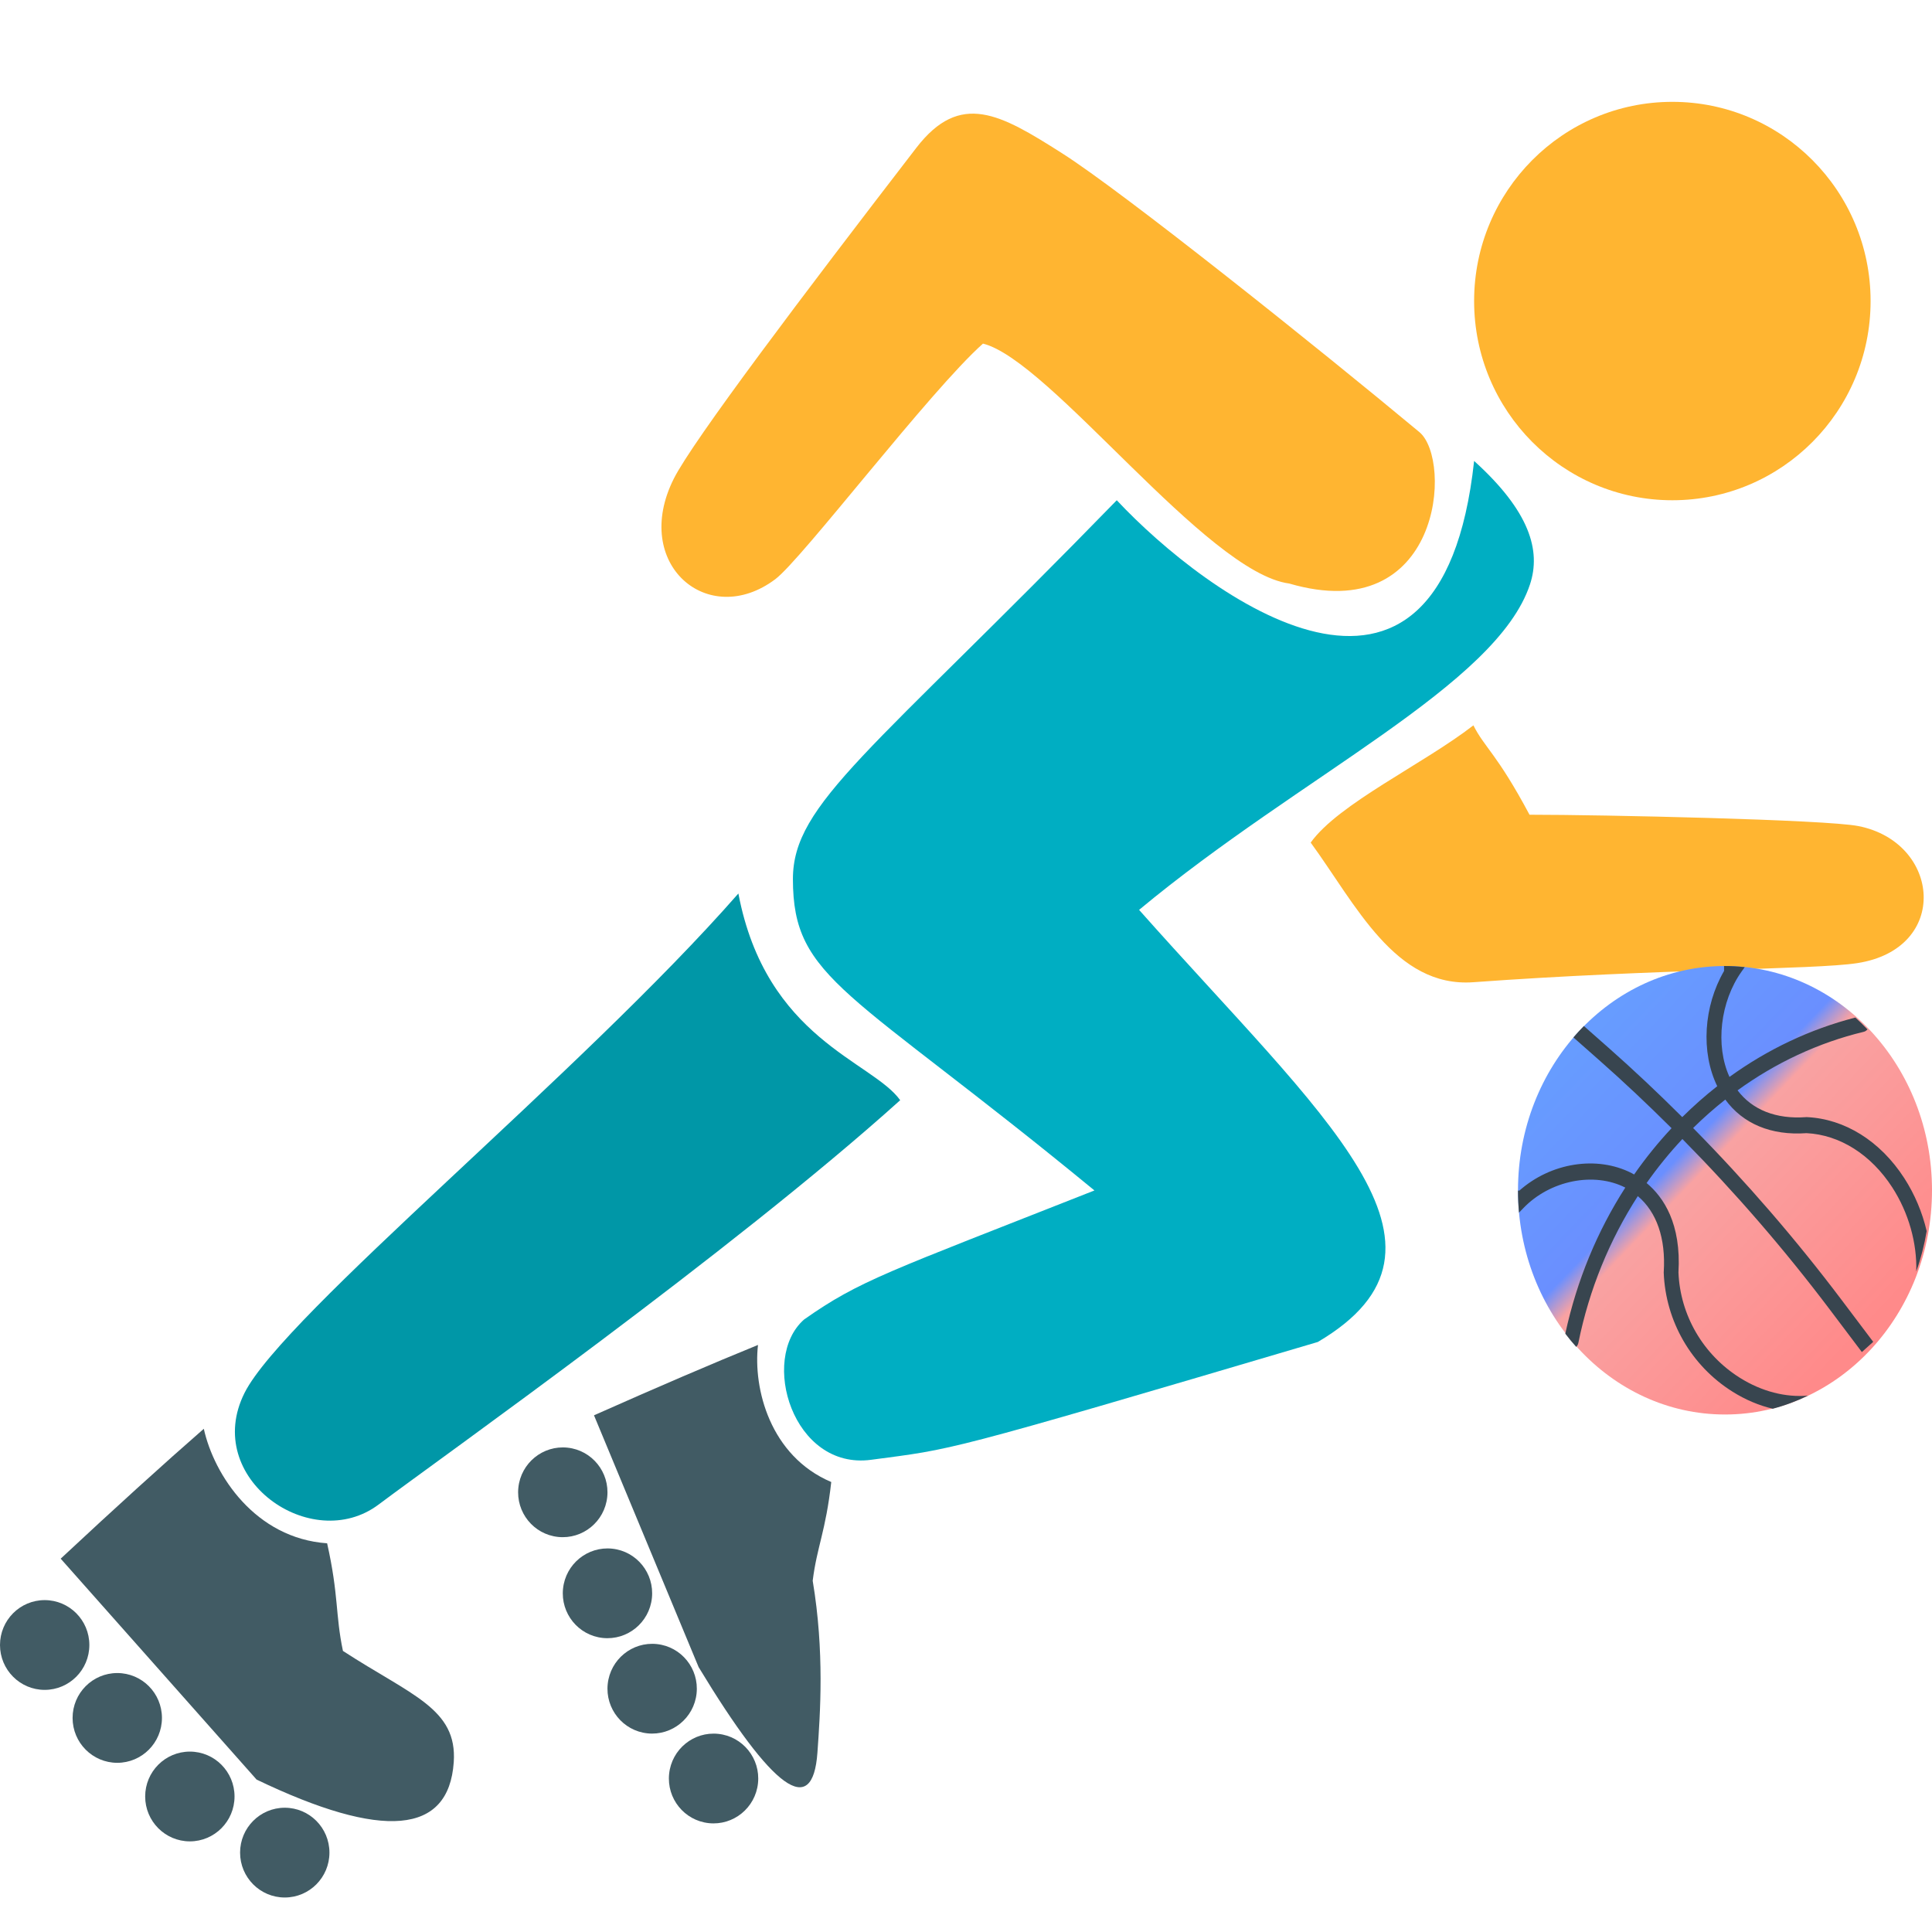 <?xml version="1.0" encoding="UTF-8"?>
<svg width="56px" height="56px" viewBox="0 0 56 56" version="1.1" xmlns="http://www.w3.org/2000/svg" xmlns:xlink="http://www.w3.org/1999/xlink">
    <!-- Generator: Sketch 49.2 (51160) - http://www.bohemiancoding.com/sketch -->
    <title>Slice</title>
    <desc>Created with Sketch.</desc>
    <defs>
        <linearGradient x1="16.793%" y1="15.446%" x2="82.029%" y2="82.852%" id="linearGradient-1">
            <stop stop-color="#679CFF" offset="0%"></stop>
            <stop stop-color="#6A8FFF" offset="37.098%"></stop>
            <stop stop-color="#F9A2A2" offset="43.89%"></stop>
            <stop stop-color="#FF8A8A" offset="100%"></stop>
        </linearGradient>
    </defs>
    <g id="Page-1" stroke="none" stroke-width="1" fill="none" fill-rule="evenodd">
        <g id="Group-2" transform="translate(0, 1)">
            <g id="Group">
                <ellipse id="Oval" fill="#FFB531" cx="48.474" cy="7.726" rx="5.746" ry="5.774"></ellipse>
                <path d="M25.249,41.313 C27.676,40.988 27.191,41.151 38.197,37.898 C42.89,35.133 38.358,31.392 33.017,25.373 C37.711,21.47 43.376,18.867 44.347,15.94 C44.67,14.964 44.347,13.825 42.728,12.361 C41.757,21.307 34.96,16.265 32.37,13.5 C25.249,20.819 22.983,22.283 22.983,24.479 C22.983,27.407 24.601,27.651 31.723,33.506 C25.714,35.878 24.925,36.108 23.306,37.247 C22.012,38.386 22.982,41.617 25.249,41.313 Z" id="Oval-2" fill="#00AEC2"></path>
                <path d="M20.083,25.198 C18.71,24.968 16.078,26.693 12.53,24.278 C12.988,31.179 11.843,42.22 12.644,44.635 C13.515,47.26 17.337,46.59 17.68,44.175 C17.999,41.931 19.74,31.754 20.083,25.198 Z" id="Oval-3" fill="#0097A7" transform="translate(16.217, 35.298) rotate(45) translate(-16.217, -35.298) "></path>
                <path d="M13.421,49.679 C13.421,48.115 12.056,47.831 9.992,46.683 C9.694,45.634 9.764,45.101 9.317,43.603 C7.23,43.603 5.909,41.86 5.52,40.541 C4.426,41.639 3.134,42.988 1.644,44.586 L7.756,50.578 C11.533,52.076 13.421,51.777 13.421,49.679 Z" id="Oval-4" fill="#415B64" transform="translate(7.532, 46.028) rotate(4) translate(-7.532, -46.028) "></path>
                <path d="M25.843,48.278 C25.474,47.202 24.894,45.51 23.77,43.745 C23.495,42.777 23.56,42.285 23.147,40.901 C21.22,40.901 20,39.292 19.64,38.073 C18.631,39.088 17.438,40.333 16.061,41.808 L21.705,47.342 C25.086,49.782 26.465,50.094 25.843,48.278 Z" id="Oval-4" fill="#415B64" transform="translate(21.025, 43.757) rotate(23) translate(-21.025, -43.757) "></path>
                <path d="M37.19,9.774 C41.216,7.568 38.012,3.888 36.753,4.003 C32.993,4.346 25.766,5.153 23.706,5.613 C21.646,6.073 20.347,6.417 20.616,8.488 C21.303,13.779 22.039,19.071 22.427,20.24 C23.297,22.865 26.224,22.635 26.567,20.219 C26.704,19.258 25.875,13.193 25.995,11.134 C27.712,10.098 35.265,11.249 37.19,9.774 Z" id="Oval-3" fill="#FFB531" transform="translate(29.868, 13.061) rotate(45) translate(-29.868, -13.061) "></path>
                <path d="M50.618,19.595 C49.41,18.193 48.152,15.816 46.978,15.063 C45.268,16.456 42.898,17.724 43.183,19.986 C43.855,25.326 44.06,29.829 44.317,31.063 C44.873,33.742 47.944,33.303 48.287,30.888 C48.424,29.927 48.227,23.467 48.116,21.355 C49.833,20.32 49.988,19.954 50.618,19.595 Z" id="Oval-3" fill="#FFB531" transform="translate(46.889, 23.978) rotate(-87) translate(-46.889, -23.978) "></path>
                <ellipse id="Oval-5" fill="#415B64" cx="1.295" cy="46.681" rx="1.295" ry="1.301"></ellipse>
                <ellipse id="Oval-5" fill="#415B64" cx="3.399" cy="48.795" rx="1.295" ry="1.301"></ellipse>
                <ellipse id="Oval-5" fill="#415B64" cx="5.503" cy="51.072" rx="1.295" ry="1.301"></ellipse>
                <ellipse id="Oval-5" fill="#415B64" cx="8.254" cy="52.699" rx="1.295" ry="1.301"></ellipse>
                <ellipse id="Oval-5" fill="#415B64" transform="translate(16.313, 42.255) rotate(6) translate(-16.313, -42.255) " cx="16.313" cy="42.255" rx="1.295" ry="1.301"></ellipse>
                <ellipse id="Oval-5" fill="#415B64" transform="translate(17.608, 45.183) rotate(6) translate(-17.608, -45.183) " cx="17.608" cy="45.183" rx="1.295" ry="1.301"></ellipse>
                <ellipse id="Oval-5" fill="#415B64" transform="translate(18.903, 47.948) rotate(6) translate(-18.903, -47.948) " cx="18.903" cy="47.948" rx="1.295" ry="1.301"></ellipse>
                <ellipse id="Oval-5" fill="#415B64" transform="translate(20.683, 50.551) rotate(6) translate(-20.683, -50.551) " cx="20.683" cy="50.551" rx="1.295" ry="1.301"></ellipse>
            </g>
            <g id="basketball" transform="translate(44, 27)" fill-rule="nonzero">
                <ellipse id="Oval" fill="url(#linearGradient-1)" cx="6" cy="6.5" rx="6" ry="6.5"></ellipse>
                <path d="M0.155,7.018 C0.928,6.214 2.198,5.959 3.11,6.423 C2.3,7.682 1.703,9.115 1.371,10.658 C1.471,10.791 1.577,10.917 1.687,11.04 C1.717,11.009 1.741,10.971 1.75,10.923 C2.064,9.37 2.659,7.93 3.473,6.67 C4.018,7.131 4.285,7.89 4.225,8.863 L4.224,8.876 L4.224,8.889 C4.278,10.298 5.023,11.588 6.218,12.338 C6.594,12.575 6.988,12.739 7.384,12.833 C7.738,12.74 8.079,12.612 8.404,12.453 C7.754,12.508 7.066,12.334 6.431,11.936 C5.367,11.267 4.702,10.126 4.651,8.882 C4.735,7.472 4.222,6.703 3.728,6.291 C4.046,5.839 4.392,5.413 4.765,5.015 C6.291,6.562 7.726,8.218 9.047,9.97 L9.967,11.19 L10.296,10.894 L9.376,9.674 C8.049,7.915 6.608,6.251 5.076,4.696 C5.373,4.403 5.684,4.128 6.009,3.872 C6.519,4.574 7.339,4.919 8.363,4.845 C9.327,4.893 10.232,5.465 10.847,6.415 C11.325,7.154 11.568,8.034 11.544,8.854 C11.677,8.479 11.778,8.088 11.846,7.684 C11.72,7.146 11.501,6.62 11.195,6.147 C10.501,5.074 9.471,4.43 8.369,4.38 L8.358,4.38 L8.346,4.381 C7.478,4.444 6.79,4.169 6.364,3.604 C7.46,2.81 8.696,2.226 10.023,1.907 C10.066,1.897 10.101,1.87 10.129,1.837 C10.016,1.718 9.9,1.603 9.779,1.494 C8.459,1.832 7.227,2.421 6.13,3.215 C5.715,2.307 5.86,1.03 6.486,0.154 L6.572,0.033 C6.375,0.011 6.175,0 5.973,0 L5.973,0.143 C5.381,1.163 5.293,2.493 5.775,3.484 C5.421,3.761 5.083,4.061 4.761,4.38 C4.064,3.685 3.35,3.011 2.617,2.364 L1.91,1.74 C1.805,1.846 1.704,1.956 1.606,2.07 L2.348,2.725 C3.067,3.359 3.767,4.02 4.451,4.701 C4.06,5.119 3.697,5.567 3.366,6.043 C3.342,6.029 3.317,6.015 3.294,6.003 C2.282,5.487 0.951,5.703 0.041,6.509 L0,6.509 C0,6.725 0.01,6.939 0.029,7.149 L0.155,7.018 Z" id="Shape" fill="#38454F"></path>
            </g>
        </g>
    </g>
</svg>